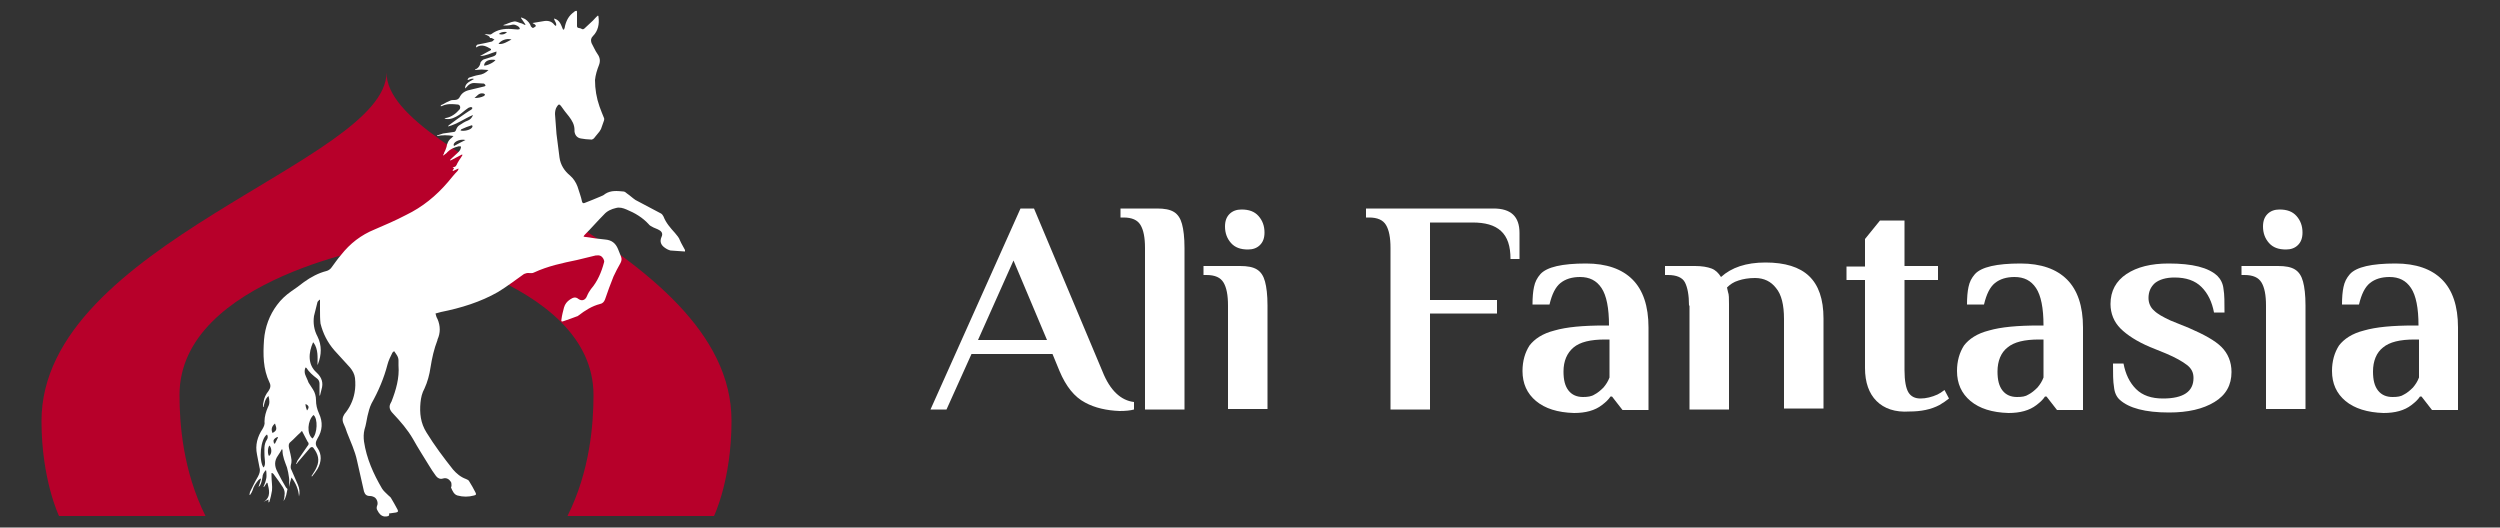 <?xml version="1.0" encoding="utf-8"?>
<!-- Generator: Adobe Illustrator 26.0.1, SVG Export Plug-In . SVG Version: 6.00 Build 0)  -->
<svg version="1.1" id="Layer_1" xmlns="http://www.w3.org/2000/svg" xmlns:xlink="http://www.w3.org/1999/xlink" x="0px" y="0px"
	 viewBox="0 0 500 105.5" style="enable-background:new 0 0 500 105.5;" xml:space="preserve">
<rect x="0" y="0" width="500" height="105.5" fill="#333333" stroke="none"/>
<style type="text/css">
	.st0{fill:#B7002A;}
	.st1{fill:#FFFFFF;}
</style>
<g>
	<path class="st0" d="M77.3,14.5c0,17.9-69,34.2-69,69.7c0,11.7,3.5,19,3.5,19h29.3c-4.5-9-5.2-18.4-5.2-24.2
		c0-23.5,41.4-30,41.4-30s41.4,6.6,41.4,30c0,5.8-0.7,15.2-5.2,24.2h29.3c0,0,3.5-7.2,3.5-19C146.4,48.7,77.3,32.5,77.3,14.5z"/>
	<g id="eIsvwi_00000168119300963247725660000008546150851039238828_">
		<g>
			<path class="st1" d="M76.9,103.3c-0.7-0.1-1.1-0.6-1.4-1.2c-0.2-0.3-0.2-0.6-0.1-0.9c0.3-0.6,0-1.5-0.6-1.8
				c-0.2-0.1-0.5-0.2-0.8-0.2c-0.7,0-1-0.3-1.2-0.9c-0.5-2.1-0.9-4.1-1.4-6.2c-0.4-1.9-1.3-3.8-2-5.6c-0.2-0.6-0.4-1.2-0.7-1.8
				c-0.3-0.7-0.2-1.3,0.2-1.9c1-1.2,1.7-2.6,2-4.2c0.2-1,0.2-2,0.1-3c-0.1-0.8-0.5-1.5-1-2.1c-1-1.1-2.1-2.3-3.1-3.4
				c-1.4-1.6-2.3-3.4-2.8-5.4C64,63.8,64,62.9,64,62c0-0.7,0-1.3,0-2c0,0-0.1,0-0.1-0.1c-0.1,0.2-0.3,0.3-0.4,0.5
				c-0.2,0.9-0.5,1.9-0.7,2.8c-0.2,1.4,0,2.8,0.7,4.1c0.9,1.8,0.8,3.7,0.1,5.5c0,0.1-0.1,0.1-0.1,0.2c0-1.5,0.2-3.1-0.8-4.5
				c-0.1,0-0.1,0-0.1,0c-0.9,2-1.1,4.4,0.7,6c1.1,1,1.4,2.1,1,3.4c-0.1,0.4-0.2,0.8-0.3,1.2c0,0-0.1,0-0.1,0c0-0.2,0-0.3,0-0.5
				c0-0.6,0-1.3,0-1.9c0-0.4-0.2-0.8-0.5-1c-0.8-0.6-1.6-1.3-2.1-2.1c0,0-0.1-0.1-0.2-0.1c-0.2,0.4-0.2,0.9-0.1,1.3
				c0.2,0.6,0.5,1.1,0.7,1.7c0.3,0.5,0.6,0.9,0.9,1.4c0.4,0.6,0.6,1.4,0.6,2.1c0,1,0.2,1.8,0.6,2.7c0.8,1.7,0.7,3.4-0.3,5
				c-0.4,0.7-0.5,1.2,0,1.9c0.9,1.3,0.8,2.8,0,4.2c-0.3,0.5-0.7,1-1.1,1.5c0,0-0.1-0.1-0.1-0.1c0.1-0.1,0.1-0.2,0.2-0.3
				c0.3-0.5,0.6-0.9,0.8-1.4c0.7-1.5,0.3-2.7-0.6-3.9c-0.2-0.3-0.5-0.2-0.7,0c-0.8,0.9-1.6,1.9-2.4,2.8c-0.1,0.1-0.2,0.3-0.3,0.4
				c0,0-0.1,0-0.1,0c0.1-0.2,0.2-0.5,0.3-0.7c0.7-1,1.3-1.9,2-2.9c0.3-0.3,0.3-0.6,0-0.9c-0.4-0.7-0.7-1.4-1.1-2.1
				c-0.1,0.1-0.2,0.1-0.3,0.3c-0.7,0.6-1.3,1.3-2,1.9c-0.4,0.3-0.4,0.7-0.3,1.2c0.2,0.8,0.4,1.6,0.5,2.4c0,0.3,0,0.6-0.1,0.9
				c-0.1,0.4-0.1,0.8,0.1,1.1c0.4,1,0.9,2,1.3,3c0.3,0.7,0.4,1.5,0.2,2.3c-0.1-1.4-0.6-2.6-1.5-3.8c-0.2,0.7-0.4,1.3-0.5,1.9
				c0-0.7,0.1-1.3,0-1.9c-0.1-0.7-0.2-1.3-0.4-2c-0.4-1.1-0.9-2.2-0.9-3.4c0-0.1,0-0.1-0.1-0.3c-0.3,0.5-0.5,0.9-0.8,1.3
				c-0.8,1.1-0.7,2.2-0.1,3.3c0.5,1,1.1,2.1,1.7,3.1c0.1,0.1,0.2,0.2,0.3,0.3c-0.2,0.8-0.2,1.6-0.8,2.4c0.1-0.4,0.2-0.7,0.2-1.1
				c0.1-0.6,0-1.1-0.3-1.6c-0.6-0.9-1.2-1.8-1.9-2.7c-0.1-0.1-0.2-0.2-0.4-0.2c0,0.2,0,0.4,0,0.6c0,1,0.2,2,0.1,2.9
				c-0.1,0.7-0.3,1.5-0.5,2.2c0,0.1-0.1,0.1-0.2,0.2c0-0.2,0-0.4,0-0.6c-0.4,0.2-0.7,0.3-1,0.5c1.6-1,1.1-2.5,0.8-3.8
				c0,0-0.1,0-0.1-0.1c-0.2,0.3-0.4,0.6-0.6,0.9c0,0-0.1,0-0.1,0c0.1-0.4,0.3-0.7,0.4-1.1c0.1-0.4,0.2-0.7,0.2-1.1
				c0-0.4,0-0.8-0.1-1.2c-0.4,0.4-0.7,0.9-0.7,1.4c-0.1,0.6-0.2,1.2-0.5,1.7c-0.1,0.1-0.2,0.2-0.3,0.3c0.2-0.5,0.3-1,0.5-1.6
				c0,0-0.1-0.1-0.1-0.1c-0.1,0.1-0.3,0.2-0.4,0.3c-0.5,0.6-1,1.3-1.2,2.1c-0.1,0.3-0.3,0.6-0.5,0.9c0,0-0.1,0-0.1-0.1
				c0-0.2,0.1-0.3,0.1-0.5c0.5-1,1-2.1,1.6-3.1c0.3-0.6,0.5-1.1,0.3-1.8c-0.2-0.9-0.3-1.7-0.5-2.6c-0.4-1.9,0.1-3.6,1.1-5.1
				c0.3-0.5,0.5-1,0.4-1.5c0-1,0.3-2,0.7-2.9c0.4-0.7,0.3-1.4,0.1-2.2c-0.7,0.6-0.8,1.4-1,2.2c0,0-0.1,0-0.1,0c0-0.3,0-0.7,0.1-1
				c0.1-0.8,0.5-1.6,1-2.2c0.4-0.6,0.5-1.1,0.2-1.7c-1.3-2.7-1.3-5.6-1.1-8.5c0.2-2.6,1.1-5,2.6-7c0.8-1.1,1.8-2,2.8-2.7
				c0.9-0.6,1.7-1.2,2.6-1.9c1.4-1,2.9-1.8,4.5-2.2c0.4-0.1,0.8-0.4,1-0.7c0.6-0.8,1.2-1.7,1.9-2.5c1.8-2.3,4-4,6.7-5.1
				c2.1-0.9,4.2-1.8,6.3-2.9c3.3-1.6,6-3.8,8.4-6.6c0.6-0.7,1.2-1.5,1.9-2.2c0.1-0.1,0.2-0.3,0.2-0.5c-0.4,0.2-0.7,0.3-1.1,0.5
				c0,0,0-0.1-0.1-0.1c0.1-0.1,0.2-0.3,0.3-0.4c-0.1-0.1-0.1-0.2-0.3-0.3c0.7,0.1,0.8-0.4,1-0.8c0.2-0.4,0.5-0.8,0.7-1.1
				c0.1-0.2,0.2-0.3,0.3-0.5c0,0-0.1-0.1-0.1-0.1c-0.8,0.4-1.5,0.8-2.3,1.2c0,0-0.1-0.1-0.1-0.1c0.1-0.1,0.3-0.3,0.4-0.4
				c0.4-0.4,0.8-0.7,1.2-1.1c0.2-0.2,0.4-0.4,0.5-0.7c0.1-0.2,0.1-0.4,0.1-0.5c-0.2,0-0.4-0.1-0.6,0c-0.8,0.2-1.5,0.5-2.1,1.1
				c-0.2,0.3-0.5,0.4-0.8,0.7c0,0-0.1-0.1-0.1-0.1c0.1-0.1,0.2-0.2,0.2-0.4c0.2-0.4,0.4-0.8,0.5-1.2c0.1-0.7,0.4-1.4,1-1.8
				c0.1-0.1,0.2-0.2,0.4-0.4c-1.2-0.2-2.2-0.2-3.3,0c0,0,0-0.1,0-0.1c0.4-0.1,0.8-0.3,1.2-0.4c0.7-0.1,1.4-0.2,2.1-0.3
				c0.2,0,0.4-0.1,0.5-0.4c0.1-0.3,0.3-0.7,0.6-0.9c0.6-0.4,1.2-0.8,1.8-1c0.5-0.2,0.8-0.6,1-1.1c-1.7,0.7-3.1,1.8-5,2.3
				c0.1-0.1,0.1-0.2,0.1-0.2c1.2-0.9,2.3-1.7,3.5-2.5c0.4-0.3,0.8-0.5,1.1-0.7c0.1-0.1,0.1-0.2,0.2-0.3c-0.1-0.1-0.2-0.2-0.3-0.2
				c-0.3,0.1-0.5,0.1-0.7,0.3c-0.6,0.4-1.1,0.9-1.7,1.3c-0.8,0.5-1.6,0.9-2.5,0.8c-0.1,0-0.3,0-0.4-0.1c0.1,0,0.2-0.1,0.3-0.1
				c1.1-0.2,2-0.9,2.7-1.7c0.3-0.4,0.1-1-0.4-1c-1-0.1-2.1-0.2-3.1,0.3c-0.1,0-0.2,0.1-0.3,0c0.1-0.1,0.2-0.3,0.4-0.3
				c0.5-0.3,1.1-0.6,1.6-0.8c0.2-0.1,0.5-0.1,0.8-0.1c0.5,0,0.9-0.2,1.1-0.7c0.5-0.9,1.3-1.2,2.3-1.4c0.8-0.2,1.6-0.4,2.5-0.6
				c0.1,0,0.3-0.1,0.3-0.2c0-0.1-0.1-0.2-0.2-0.3c-0.1-0.1-0.2-0.1-0.4-0.1c-0.5,0-1.1-0.1-1.7-0.1c-0.5,0-0.9,0.2-1.3,0.6
				c-0.1,0.2-0.3,0.3-0.5,0.5c0-1.1,1-1.4,1.8-1.9c-0.5-0.2-0.8,0.1-1.2,0.2c0,0-0.1-0.1-0.1-0.1c0.1-0.1,0.2-0.4,0.4-0.4
				c0.6-0.2,1.2-0.4,1.8-0.5c0.8-0.1,1.4-0.4,2-1c-0.5,0-1-0.1-1.4-0.1c-0.4,0-0.9,0.1-1.3,0.1c0,0,0-0.1,0-0.1
				c0.6-0.2,1-0.7,1.1-1.4c0.1-0.2,0.4-0.5,0.6-0.6c0.6-0.2,1.3-0.4,1.9-0.6c0.5-0.2,0.7-0.3,0.7-1c-1.1,0.3-2.1,0.9-3.3,0.9
				c0.7-0.4,1.5-0.8,2.2-1.2c0-0.1,0-0.1,0-0.2c-0.9-0.5-1.8-1.1-3-0.3c0-0.4,0.2-0.6,0.4-0.6c0.5-0.1,1-0.2,1.5-0.3
				c0.4-0.1,0.9-0.2,1.3-0.3c0.2-0.1,0.3-0.3,0.5-0.4c-0.2-0.1-0.4-0.2-0.6-0.3c-0.1,0-0.2,0-0.3,0c-0.1-0.5-0.7-0.5-1.1-0.8
				c0.3,0,0.7,0.1,1,0.1c0.1,0,0.3,0,0.4-0.1c1.2-0.9,2.5-1.1,4-1c0.4,0,0.8,0.1,1.3,0.1c0.1,0,0.3-0.1,0.4-0.1
				c-0.1-0.1-0.1-0.3-0.2-0.4c-0.5-0.4-1-0.6-1.6-0.4c-0.5,0.1-1,0.1-1.5,0.1c0,0,0-0.1,0-0.1c0.7-0.2,1.4-0.6,2.1-0.7
				c0.5-0.1,1,0.3,1.6,0.4c0.2,0.1,0.4,0.2,0.6,0.3c0,0,0.1-0.1,0.1-0.1c-0.3-0.4-0.6-0.9-0.9-1.3c0,0,0-0.1,0.1-0.1
				c0.2,0.1,0.5,0.2,0.7,0.3c0.6,0.4,1,0.9,1.2,1.5c0.1,0.1,0.3,0.3,0.4,0.3c0.2-0.1,0.4-0.2,0.6-0.4c-0.1-0.1-0.1-0.2-0.2-0.3
				c-0.2-0.1-0.4-0.2-0.5-0.3c0.8-0.1,1.6-0.3,2.4-0.4c0.8-0.1,1.5,0.1,2,0.8c0.1,0.1,0.2,0.1,0.3,0.2c0.2-0.6-0.3-0.9-0.4-1.5
				c1.2,0.3,1.4,1.3,1.8,2.2c0.1,0,0.1,0,0.2,0c0.1-0.2,0.2-0.5,0.2-0.7c0.3-1.2,0.8-2.1,1.8-2.8c0.1-0.1,0.2-0.2,0.3-0.2
				c0.3-0.1,0.3,0,0.3,0.3c0,0.9,0,1.8,0,2.7c0,0.2,0.1,0.4,0.4,0.4c0.1,0,0.3,0.1,0.4,0.1c0.4,0.3,0.6,0.1,0.9-0.2
				c0.5-0.5,1-0.9,1.5-1.4c0.3-0.3,0.6-0.7,1-1c0.1,0.1,0.1,0.2,0.1,0.3c0.2,1.4-0.1,2.8-1.1,3.8c-0.4,0.4-0.5,0.8-0.3,1.4
				c0.4,0.7,0.7,1.5,1.2,2.2c0.5,0.7,0.6,1.4,0.3,2.2c-0.4,1-0.7,2-0.8,3c0,1.8,0.3,3.6,0.9,5.3c0.3,0.8,0.6,1.6,0.9,2.3
				c0.1,0.2,0,0.4,0,0.5c-0.2,0.6-0.4,1.1-0.6,1.7c-0.1,0.2-0.2,0.3-0.3,0.5c-0.3,0.4-0.6,0.7-0.9,1.1c-0.2,0.3-0.5,0.6-0.9,0.5
				c-0.6,0-1.3-0.1-1.9-0.2c-0.7-0.1-1.2-0.6-1.3-1.4c0-0.1,0-0.2,0-0.3c0-1.1-0.5-1.9-1.1-2.7c-0.6-0.7-1.1-1.4-1.6-2.1
				c-0.3-0.4-0.5-0.4-0.8,0.1c-0.3,0.4-0.4,1-0.4,1.5c0.1,1.4,0.2,2.7,0.3,4c0.2,1.6,0.4,3.2,0.6,4.7c0.2,1.5,1,2.7,2.1,3.6
				c0.7,0.6,1.2,1.4,1.5,2.2c0.3,1,0.7,2,0.9,3c0.1,0.3,0.2,0.4,0.5,0.3c1.1-0.4,2.2-0.9,3.2-1.3c0.3-0.1,0.7-0.3,0.9-0.5
				c1.2-0.8,2.5-0.6,3.7-0.5c0.2,0,0.5,0.2,0.7,0.4c0.6,0.4,1.1,0.9,1.7,1.3c1.7,0.9,3.4,1.8,5.1,2.7c0.2,0.1,0.4,0.4,0.5,0.6
				c0.5,1.3,1.4,2.3,2.3,3.3c0.4,0.5,0.8,0.9,1,1.5c0.3,0.7,0.7,1.3,1,1.9c0,0.1,0,0.2,0,0.3c-1-0.1-2-0.1-2.9-0.2
				c-0.4-0.1-0.8-0.3-1.2-0.6c-0.7-0.5-1-1.2-0.6-2.1c0.3-0.6,0.1-1.1-0.5-1.4c-0.3-0.2-0.7-0.3-1.1-0.5c-0.4-0.2-0.8-0.4-1-0.7
				c-1.2-1.3-2.7-2.2-4.4-2.9c-0.7-0.3-1.4-0.5-2.1-0.3c-0.9,0.2-1.8,0.6-2.4,1.3c-1.3,1.3-2.5,2.7-3.8,4c-0.1,0.1-0.2,0.2-0.3,0.4
				c0.2,0.1,0.4,0.1,0.5,0.1c1.3,0.2,2.6,0.4,3.8,0.5c1.3,0.1,2.1,0.7,2.6,1.9c0.2,0.5,0.4,1,0.6,1.5c0.2,0.5,0.1,0.9-0.1,1.3
				c-0.5,0.9-1,1.8-1.4,2.7c-0.6,1.5-1.2,3.1-1.7,4.6c-0.2,0.5-0.5,0.8-1,0.9c-1.6,0.4-3,1.3-4.3,2.3c-0.1,0.1-0.3,0.2-0.4,0.2
				c-0.8,0.3-1.6,0.6-2.5,0.9c-0.5,0.2-0.6,0.1-0.5-0.4c0.1-0.8,0.3-1.5,0.5-2.3c0.2-0.7,0.6-1.2,1.2-1.6c0.6-0.4,1.1-0.6,1.7-0.1
				c0.7,0.5,1.4,0.2,1.7-0.6c0.2-0.5,0.5-1,0.8-1.4c1.3-1.5,2.1-3.4,2.6-5.3c0.1-0.2,0-0.5-0.1-0.7c-0.4-0.7-0.8-0.8-1.6-0.7
				c-1.2,0.3-2.4,0.6-3.7,0.9c-2.9,0.6-5.8,1.2-8.6,2.5c-0.3,0.2-0.8,0.1-1.2,0.1c-0.3,0-0.5,0.1-0.8,0.2c-1.7,1.2-3.4,2.5-5.2,3.6
				c-3.5,2-7.4,3.2-11.4,4c-0.4,0.1-0.7,0.2-1.1,0.3c0.1,0.4,0.2,0.8,0.4,1.1c0.6,1.4,0.6,2.8,0,4.1c0,0,0,0.1,0,0.1
				c-0.7,1.8-1.1,3.6-1.4,5.5c-0.2,1.4-0.6,2.9-1.2,4.2c-0.5,0.9-0.7,1.8-0.8,2.8c-0.2,2.1,0,4.1,1.2,6c1.6,2.6,3.4,5,5.3,7.4
				c0.7,0.8,1.5,1.5,2.6,1.9c0.2,0.1,0.5,0.2,0.6,0.4c0.5,0.8,0.9,1.5,1.3,2.3c0.2,0.4,0.1,0.5-0.3,0.6c-1.1,0.3-2.2,0.3-3.3,0
				c-0.7-0.2-1-0.9-1.3-1.6c0-0.1,0.1-0.2,0.1-0.3c0-0.3,0-0.6-0.1-0.8c-0.4-0.6-0.9-0.9-1.6-0.7c-0.6,0.2-1.1-0.1-1.4-0.5
				c-0.5-0.7-1-1.4-1.4-2.1c-1.1-1.8-2.2-3.5-3.2-5.3c-1.1-1.9-2.5-3.5-4-5.1c-0.7-0.7-0.9-1.4-0.4-2.2c0-0.1,0.1-0.1,0.1-0.2
				c0.9-2.3,1.6-4.7,1.4-7.2c0-0.3,0-0.7,0-1c0-0.8-0.5-1.3-0.9-1.9c-0.1,0.2-0.2,0.2-0.3,0.3c-0.4,0.8-0.8,1.6-1,2.4
				c-0.7,2.7-1.8,5.3-3.2,7.8c-0.4,0.8-0.6,1.7-0.8,2.5c-0.2,0.9-0.3,1.8-0.6,2.7c-0.2,0.8-0.2,1.6-0.1,2.4c0.5,3.4,1.9,6.5,3.6,9.4
				c0.3,0.5,0.8,0.9,1.3,1.4c0.2,0.2,0.4,0.3,0.5,0.5c0.4,0.7,0.9,1.5,1.3,2.3c0.2,0.4,0.1,0.5-0.3,0.6c-0.5,0.1-0.9,0.1-1.4,0.2
				C78,103.3,77.4,103.3,76.9,103.3z M62.5,87.7c1-1,1.1-4,0.2-4.7C61.5,84.1,61.3,86.8,62.5,87.7z M53.4,86.9
				c-1.3,0.8-1.7,5.2-0.7,6.6c0.3-0.3,0.3-0.7,0.3-1.1c0-0.4-0.1-0.8-0.1-1.2c0-1.1-0.2-2.3,0.5-3.3C53.6,87.6,53.6,87.2,53.4,86.9z
				 M92.1,26.1c0.7,0.2,2-0.1,2.3-0.6c0.1-0.1,0.1-0.3,0.1-0.3c0-0.1-0.2-0.2-0.3-0.1c-0.6,0.2-1.2,0.4-1.8,0.7
				C92.3,25.8,92.2,25.9,92.1,26.1z M96.8,13.1c0.5,0.1,2-0.6,2.3-1.1C98,11.8,96.9,12.1,96.8,13.1z M102.3,7.9
				c-1-0.3-2.2,0.2-2.6,0.9C100.7,8.9,101.5,8.3,102.3,7.9z M90.8,29.2c0.7-0.4,1.5-0.8,2.3-1.2C91.9,27.7,90.4,28.5,90.8,29.2z
				 M94.9,19.6c0.7,0,1.3-0.1,1.9-0.4c0.1-0.1,0.2-0.2,0.2-0.3c-0.1-0.1-0.2-0.2-0.3-0.2C95.8,18.5,95.4,19.2,94.9,19.6z M55,84.7
				c-0.7,0.6-0.8,1.2-0.5,1.9C55.4,86.1,55.4,85.8,55,84.7z M53.9,89.1c-0.4,0.4-0.4,1.7-0.1,2.1C54.4,90.8,54.4,89.7,53.9,89.1z
				 M55.6,87.5c0,0-0.1-0.1-0.1-0.1c-0.3,0.1-0.8,0.4-0.8,0.8c0,0.2,0.1,0.4,0.1,0.5c0.1,0,0.1,0,0.2,0
				C55.2,88.3,55.4,87.9,55.6,87.5z M101.4,6.4c-0.8-0.1-1.4,0.1-1.6,0.4C100.3,7,101,6.9,101.4,6.4z M61.4,82.1
				c0.5-0.6,0.4-1-0.3-1.3C61.1,81.2,61.2,81.6,61.4,82.1z"/>
		</g>
	</g>
	<g>
		<g>
			<path class="st1" d="M217,80.5c-2.1-1.1-3.8-3.2-5.1-6.3l-1.4-3.4h-16.2l-5,11.1h-3.2l18-40.2h2.7l13.7,32.6
				c1.5,3.8,3.7,5.8,6.3,6.1v1.5c-0.7,0.2-1.7,0.3-2.9,0.3C221.4,82.1,219,81.6,217,80.5z M195.6,68h13.8l-6.7-15.9L195.6,68z"/>
			<path class="st1" d="M229,49.6c0-2.1-0.3-3.6-0.9-4.6c-0.6-1-1.7-1.5-3.4-1.5h-0.6v-1.8h7.3c1.5,0,2.6,0.2,3.4,0.7
				c0.8,0.5,1.3,1.3,1.6,2.4c0.3,1.1,0.5,2.7,0.5,4.8v32.3H229V49.6z"/>
			<path class="st1" d="M245.6,61.1c0-2.1-0.3-3.6-0.9-4.6c-0.6-1-1.7-1.5-3.4-1.5h-0.6v-1.8h7.3c1.5,0,2.6,0.2,3.4,0.7
				c0.8,0.5,1.3,1.3,1.6,2.4c0.3,1.1,0.5,2.7,0.5,4.8v20.7h-7.9V61.1z M246.2,48.6c-0.8-0.9-1.2-2-1.2-3.3c0-1.1,0.3-1.9,0.9-2.5
				c0.6-0.6,1.4-0.9,2.4-0.9c1.5,0,2.6,0.4,3.4,1.3c0.8,0.9,1.2,2,1.2,3.3c0,1.1-0.3,1.9-0.9,2.5c-0.6,0.6-1.4,0.9-2.4,0.9
				C248.1,49.9,247,49.5,246.2,48.6z"/>
			<path class="st1" d="M278.1,49.6c0-2.1-0.3-3.6-0.9-4.6c-0.6-1-1.7-1.5-3.4-1.5h-0.6v-1.8h25.5c3.5,0,5.2,1.6,5.2,4.9v5.2h-1.8
				c0-2.6-0.6-4.4-1.9-5.6c-1.3-1.2-3.2-1.7-5.7-1.7h-8.5v15.5h13.4v2.7h-13.4v19.2h-7.9V49.6z"/>
			<path class="st1" d="M307.2,80.2c-1.8-1.5-2.7-3.5-2.7-6c0-2,0.5-3.7,1.4-5.1c1-1.3,2.6-2.4,5-3c2.4-0.7,5.7-1,10-1h0.9
				c0-3.5-0.5-6-1.5-7.5c-1-1.5-2.4-2.2-4.3-2.2c-1.6,0-2.9,0.4-3.9,1.2c-1,0.8-1.7,2.2-2.2,4.3h-3.4c0-1.4,0.1-2.6,0.3-3.5
				c0.2-1,0.6-1.8,1.3-2.6c1.3-1.4,4.3-2.1,9.1-2.1c4.1,0,7.2,1.1,9.3,3.2c2.1,2.1,3.2,5.3,3.2,9.6v16.5h-5.2l-2.1-2.7h-0.3
				c-0.4,0.6-0.9,1.1-1.7,1.7c-1.4,1.1-3.3,1.6-5.6,1.6C311.5,82.5,309,81.7,307.2,80.2z M318.9,78.9c0.6-0.3,1.2-0.8,1.8-1.4
				c0.5-0.6,0.9-1.2,1.2-2v-7.6h-0.9c-2.9,0-5,0.5-6.3,1.6s-2,2.7-2,4.8c0,1.7,0.3,2.9,1,3.8c0.7,0.9,1.7,1.3,2.9,1.3
				C317.5,79.4,318.3,79.3,318.9,78.9z"/>
			<path class="st1" d="M337.8,61.1c0-2.1-0.3-3.6-0.8-4.6c-0.5-1-1.7-1.5-3.4-1.5H333v-1.8h6c1.4,0,2.5,0.2,3.3,0.5
				c0.8,0.3,1.4,0.9,1.9,1.7c2.1-1.9,5-2.9,8.9-2.9c3.9,0,6.8,0.9,8.7,2.7c1.9,1.8,2.9,4.6,2.9,8.5v18h-7.9V63.8
				c0-2.8-0.5-4.9-1.6-6.2c-1-1.3-2.4-2-4.2-2c-1.3,0-2.4,0.2-3.3,0.5c-1,0.3-1.7,0.8-2.3,1.4l0.2,0.9c0.2,0.5,0.2,1.3,0.2,2.4v21.1
				h-7.9V61.1z"/>
			<path class="st1" d="M375.3,80.2c-1.5-1.5-2.3-3.7-2.3-6.6V56h-3.7v-2.7h3.7v-5.5l3-3.7h4.9v9.1h6.7V56h-6.7v18
				c0,2.2,0.3,3.7,0.8,4.5c0.5,0.8,1.3,1.2,2.4,1.2c1.1,0,2.3-0.3,3.4-0.8c0.4-0.2,0.9-0.5,1.4-0.9l0.9,1.7
				c-0.5,0.4-1.2,0.9-1.9,1.3c-1.7,0.9-3.7,1.3-6,1.3C379,82.5,376.8,81.7,375.3,80.2z"/>
			<path class="st1" d="M394.1,80.2c-1.8-1.5-2.7-3.5-2.7-6c0-2,0.5-3.7,1.4-5.1c1-1.3,2.6-2.4,5-3c2.4-0.7,5.7-1,10-1h0.9
				c0-3.5-0.5-6-1.5-7.5c-1-1.5-2.4-2.2-4.3-2.2c-1.6,0-2.9,0.4-3.9,1.2c-1,0.8-1.7,2.2-2.2,4.3h-3.4c0-1.4,0.1-2.6,0.3-3.5
				c0.2-1,0.6-1.8,1.3-2.6c1.3-1.4,4.3-2.1,9.1-2.1c4.1,0,7.2,1.1,9.3,3.2c2.1,2.1,3.2,5.3,3.2,9.6v16.5h-5.2l-2.1-2.7H409
				c-0.4,0.6-0.9,1.1-1.7,1.7c-1.4,1.1-3.3,1.6-5.6,1.6C398.4,82.5,395.9,81.7,394.1,80.2z M405.7,78.9c0.6-0.3,1.2-0.8,1.8-1.4
				c0.5-0.6,0.9-1.2,1.2-2v-7.6h-0.9c-2.9,0-5,0.5-6.3,1.6c-1.3,1-2,2.7-2,4.8c0,1.7,0.3,2.9,1,3.8c0.7,0.9,1.7,1.3,2.9,1.3
				C404.4,79.4,405.1,79.3,405.7,78.9z"/>
			<path class="st1" d="M424,80c-0.7-0.6-1.1-1.5-1.2-2.6c-0.2-1.1-0.2-2.7-0.2-4.7h2.1c0.4,2.1,1.2,3.8,2.5,5.1
				c1.3,1.3,3.1,1.9,5.4,1.9c4.1,0,6.1-1.4,6.1-4.1c0-1.1-0.4-1.9-1.3-2.6c-0.9-0.7-2.3-1.5-4.2-2.3l-3.2-1.3
				c-2.6-1.1-4.6-2.4-5.9-3.7c-1.3-1.3-2-3-2-4.9c0-2.6,1.1-4.6,3.2-6c2.1-1.4,4.9-2.1,8.4-2.1c4.8,0,8,0.8,9.8,2.5
				c0.6,0.6,1.1,1.5,1.2,2.6c0.2,1.1,0.2,2.7,0.2,4.7h-2.1c-0.4-2.1-1.2-3.8-2.5-5.1c-1.3-1.3-3.1-1.9-5.4-1.9c-1.7,0-3,0.4-3.9,1.1
				c-0.9,0.8-1.3,1.8-1.3,3c0,1,0.4,1.9,1.1,2.5c0.7,0.7,1.8,1.3,3.3,2l3.7,1.5c3,1.3,5.2,2.5,6.5,3.8c1.3,1.3,2,3,2,5
				c0,2.6-1.1,4.6-3.4,6c-2.3,1.4-5.3,2.1-9.1,2.1C429,82.5,425.8,81.6,424,80z"/>
			<path class="st1" d="M453.2,61.1c0-2.1-0.3-3.6-0.9-4.6c-0.6-1-1.7-1.5-3.4-1.5h-0.6v-1.8h7.3c1.5,0,2.6,0.2,3.4,0.7
				c0.8,0.5,1.3,1.3,1.6,2.4c0.3,1.1,0.5,2.7,0.5,4.8v20.7h-7.9V61.1z M453.8,48.6c-0.8-0.9-1.2-2-1.2-3.3c0-1.1,0.3-1.9,0.9-2.5
				c0.6-0.6,1.4-0.9,2.4-0.9c1.5,0,2.6,0.4,3.4,1.3c0.8,0.9,1.2,2,1.2,3.3c0,1.1-0.3,1.9-0.9,2.5c-0.6,0.6-1.4,0.9-2.4,0.9
				C455.7,49.9,454.6,49.5,453.8,48.6z"/>
			<path class="st1" d="M469.1,80.2c-1.8-1.5-2.7-3.5-2.7-6c0-2,0.5-3.7,1.4-5.1c1-1.3,2.6-2.4,5-3c2.4-0.7,5.7-1,10-1h0.9
				c0-3.5-0.5-6-1.5-7.5c-1-1.5-2.4-2.2-4.3-2.2c-1.6,0-2.9,0.4-3.9,1.2c-1,0.8-1.7,2.2-2.2,4.3h-3.4c0-1.4,0.1-2.6,0.3-3.5
				c0.2-1,0.6-1.8,1.3-2.6c1.3-1.4,4.3-2.1,9.1-2.1c4.1,0,7.2,1.1,9.3,3.2c2.1,2.1,3.2,5.3,3.2,9.6v16.5h-5.2l-2.1-2.7h-0.3
				c-0.4,0.6-0.9,1.1-1.7,1.7c-1.4,1.1-3.3,1.6-5.6,1.6C473.5,82.5,470.9,81.7,469.1,80.2z M480.8,78.9c0.6-0.3,1.2-0.8,1.8-1.4
				c0.5-0.6,0.9-1.2,1.2-2v-7.6h-0.9c-2.9,0-5,0.5-6.3,1.6c-1.3,1-2,2.7-2,4.8c0,1.7,0.3,2.9,1,3.8c0.7,0.9,1.7,1.3,2.9,1.3
				C479.5,79.4,480.2,79.3,480.8,78.9z"/>
		</g>
	</g>
</g>
</svg>
